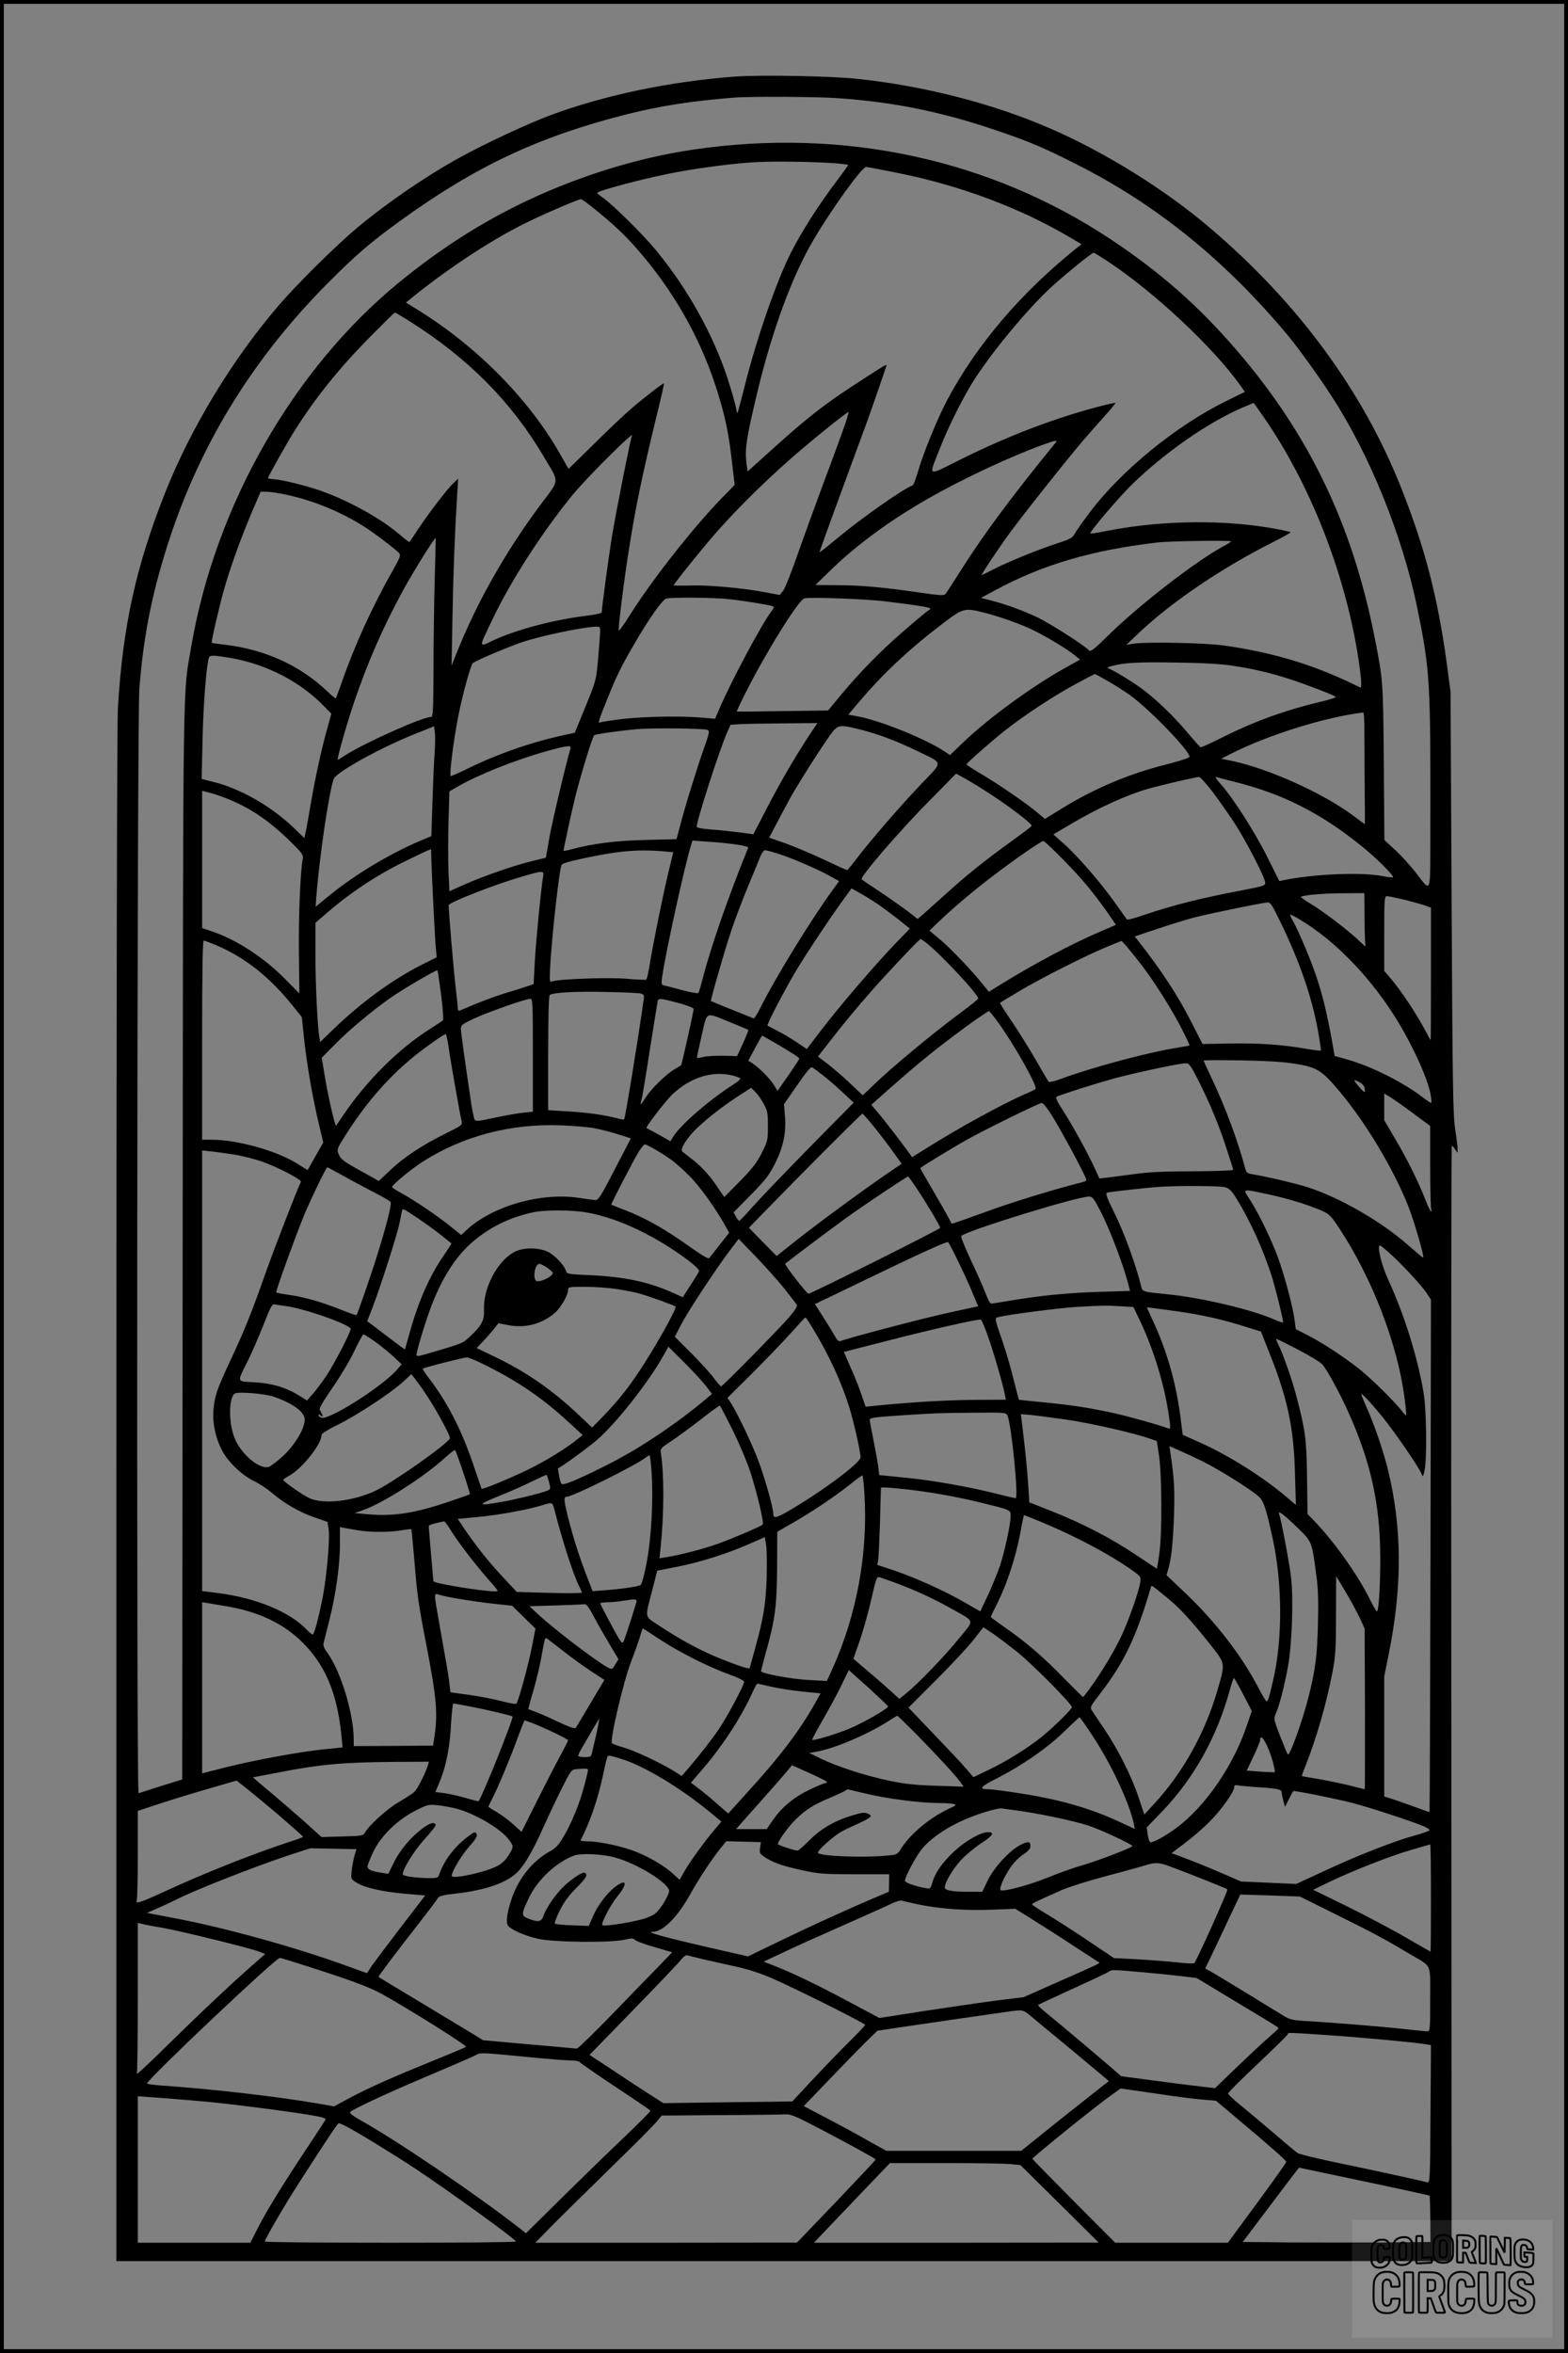 <?xml version="1.0" encoding="UTF-8"?>
<svg xmlns="http://www.w3.org/2000/svg" version="1.0" width="1024pt" height="1536pt" viewBox="0 0 1024 1536" preserveAspectRatio="xMidYMid meet">
  <rect x="0" y="0" width="1024" height="1536" fill="#808080" stroke="none"/>
  <g transform="translate(0.00 0.00) scale(1)">
    <g transform="translate(0,1536) scale(0.1,-0.1)" fill="#000000" stroke="none">
      <path d="M4800 14860 c-428 -32 -851 -121 -1205 -252 -139 -51 -433 -188 -590 -275 -221 -121 -479 -298 -675 -462 -136 -114 -391 -366 -511 -506 -305 -356 -574 -801 -742 -1225 -190 -481 -275 -868 -307 -1400 -6 -106 -10 -1945 -10 -5152 l0 -4988 4360 0 4360 0 -2 3640 c-2 2002 0 3640 3 3640 4 0 14 -10 22 -23 l16 -22 0 25 c0 14 -7 72 -16 130 -14 92 -17 276 -23 1480 l-7 1375 -26 194 c-59 427 -142 746 -294 1130 -251 637 -677 1216 -1253 1705 -296 252 -690 496 -1050 651 -375 162 -824 276 -1258 321 -177 18 -632 26 -792 14z m660 -140 c374 -25 693 -90 1055 -214 211 -72 304 -111 520 -221 519 -262 969 -627 1376 -1115 64 -77 197 -260 283 -393 247 -377 463 -908 561 -1382 84 -411 88 -478 86 -1449 -1 -443 9 -415 -96 -281 -35 45 -95 111 -134 147 l-70 64 -4 505 c-4 530 -5 539 -58 809 -146 744 -430 1335 -904 1885 -250 290 -497 507 -820 722 -790 524 -1744 730 -2724 587 -385 -56 -799 -188 -1165 -371 -264 -132 -509 -292 -757 -494 -690 -564 -1201 -1455 -1359 -2374 -57 -332 -54 -69 -57 -3890 l-3 -3511 -138 -43 c-75 -24 -141 -45 -147 -47 -15 -6 -10 7023 5 7211 28 357 87 647 205 1001 207 619 550 1169 1030 1650 179 180 276 263 464 399 496 360 912 555 1489 700 215 54 420 86 697 108 95 8 532 6 665 -3z m-2 -426 c45 -4 82 -9 82 -11 0 -1 -33 -47 -73 -101 -123 -162 -233 -336 -302 -472 -96 -190 -226 -566 -304 -879 -23 -91 -43 -166 -45 -168 -2 -2 -6 15 -10 37 -4 23 -29 111 -57 197 -94 283 -259 579 -463 827 -85 104 -280 296 -348 345 -21 14 -38 29 -38 32 0 12 270 85 462 124 159 33 396 65 548 75 127 9 398 5 548 -6z m410 -64 c407 -82 801 -230 1125 -423 l70 -41 -24 -19 c-370 -296 -658 -633 -853 -998 -64 -121 -155 -343 -191 -467 -14 -48 -29 -88 -34 -90 -57 -19 -331 -211 -486 -340 -66 -55 -121 -99 -123 -97 -1 1 61 175 139 386 77 211 157 427 176 479 36 100 123 352 123 358 0 6 -60 -32 -230 -143 -181 -118 -299 -211 -518 -409 l-160 -144 -6 45 c-13 99 -4 164 70 473 98 409 230 765 370 1000 125 210 314 470 340 470 8 0 104 -18 212 -40z m-1994 -227 c128 -103 203 -173 287 -269 231 -264 404 -565 509 -884 61 -186 86 -297 109 -495 l19 -160 -83 -85 c-194 -200 -461 -541 -604 -769 -39 -63 -71 -106 -71 -95 0 41 32 299 60 481 47 307 92 524 194 943 25 101 44 186 42 187 -4 5 -133 -95 -221 -171 -38 -33 -145 -134 -236 -224 l-166 -163 -53 93 c-205 363 -549 711 -944 953 l-65 40 58 47 c249 199 533 382 756 488 119 57 314 140 329 140 5 0 41 -26 80 -57z m3369 -355 c302 -201 679 -555 855 -801 l32 -45 -122 -60 c-323 -158 -684 -452 -889 -724 -49 -65 -95 -130 -103 -146 -11 -22 -31 -33 -103 -56 -130 -42 -326 -122 -420 -170 -46 -24 -83 -42 -83 -40 0 7 97 153 166 250 76 107 397 512 498 629 33 39 96 109 139 158 44 48 75 87 71 87 -27 0 -233 -56 -351 -96 -224 -74 -435 -162 -651 -269 -234 -117 -219 -123 -147 60 50 130 136 305 208 425 111 184 367 495 528 641 100 90 259 219 271 219 5 0 50 -28 101 -62z m-4568 -385 c382 -241 665 -526 875 -882 106 -180 109 -143 -24 -321 -226 -305 -409 -627 -543 -960 l-34 -85 6 315 c5 295 16 571 31 805 l6 100 -32 -30 c-39 -37 -159 -193 -230 -300 -29 -44 -54 -82 -56 -83 -1 -2 -31 20 -66 50 -124 106 -333 221 -518 286 -96 33 -246 70 -302 74 -21 1 -38 4 -38 7 0 9 133 246 178 316 138 216 285 399 486 603 88 89 162 162 165 162 3 0 46 -26 96 -57z m5580 -629 c296 -428 521 -994 610 -1535 25 -154 31 -234 18 -227 -285 143 -557 227 -888 274 -127 18 -510 25 -595 12 l-45 -8 80 76 c217 206 552 432 888 600 60 30 107 57 105 60 -3 2 -40 11 -82 19 -334 64 -749 61 -1108 -9 -65 -13 -118 -21 -118 -19 0 18 188 238 276 324 212 205 488 398 713 496 42 18 77 33 78 33 1 0 31 -43 68 -96z m-2741 -58 c-18 -51 -79 -219 -137 -372 -57 -154 -135 -368 -173 -477 -38 -108 -78 -210 -90 -224 l-22 -27 -91 17 c-143 28 -372 49 -492 45 -60 -2 -109 -1 -109 1 0 8 89 120 214 271 143 172 343 374 556 561 142 124 357 297 371 299 3 0 -9 -42 -27 -94z m-1388 -64 c-8 -14 -104 -497 -131 -663 -22 -138 -65 -457 -65 -485 0 -7 -39 -16 -97 -23 -219 -27 -460 -91 -611 -161 -99 -47 -99 -57 -2 145 123 254 314 550 511 794 97 121 434 455 395 393z m2766 -44 c-282 -345 -471 -600 -613 -825 -48 -76 -94 -146 -101 -156 -12 -17 -20 -17 -188 7 -226 33 -374 46 -535 46 l-130 1 110 107 c162 157 384 319 624 456 227 130 546 279 756 354 83 30 95 31 77 10z m-5015 -339 c171 -37 351 -111 500 -206 65 -40 212 -153 231 -175 10 -13 2 -33 -44 -114 -133 -234 -251 -493 -334 -734 -19 -52 -35 -97 -37 -99 -1 -2 -29 20 -60 50 -173 164 -401 268 -654 299 -51 6 -95 12 -96 14 -5 5 46 225 78 341 42 149 108 331 180 503 l61 142 39 0 c22 0 83 -9 136 -21z m962 -554 c-4 -148 -8 -411 -8 -582 -1 -275 -3 -313 -16 -313 -55 0 -426 -166 -553 -246 -29 -19 -54 -34 -56 -34 -8 0 56 226 101 360 92 274 194 506 329 753 62 114 204 341 209 335 1 -2 -2 -124 -6 -273z m5201 251 c0 -3 -24 -18 -54 -34 -175 -95 -534 -372 -732 -564 -115 -113 -133 -126 -144 -112 -25 29 -250 173 -333 213 -97 46 -202 84 -300 110 l-70 18 94 51 c311 167 627 260 1059 311 76 9 480 15 480 7z m-3290 -376 c95 -10 260 -36 292 -46 16 -5 16 -8 -6 -37 -64 -85 -263 -458 -339 -636 l-27 -63 -93 8 c-141 11 -368 7 -516 -10 -73 -9 -137 -19 -142 -22 -16 -10 -10 13 45 148 61 152 85 202 169 348 100 175 194 308 219 313 45 9 305 6 398 -3z m1025 -15 c140 -16 259 -33 289 -42 17 -5 16 -7 -7 -22 -13 -9 -86 -70 -162 -136 -150 -130 -282 -266 -407 -416 l-80 -97 -297 -4 c-163 -3 -297 -4 -299 -2 -2 1 24 56 57 121 130 260 347 608 384 617 41 9 391 -3 522 -19z m655 -75 c109 -28 242 -76 325 -117 93 -47 222 -125 264 -161 l34 -28 -104 -58 c-210 -118 -491 -322 -654 -478 l-91 -87 -30 20 c-119 82 -423 205 -570 232 l-64 12 72 85 c163 192 331 348 561 522 117 88 129 91 257 58z m-2511 -122 c0 -18 -6 -98 -13 -178 -13 -145 -14 -145 -83 -314 l-69 -169 -100 -22 c-202 -46 -418 -122 -603 -214 -57 -28 -106 -49 -108 -47 -9 9 19 235 48 381 28 145 82 342 97 356 15 15 213 99 313 134 121 42 389 99 487 104 30 1 32 -1 31 -31z m-2413 -173 c232 -40 454 -154 608 -313 l50 -51 -31 -113 c-36 -129 -73 -299 -103 -473 -11 -66 -25 -144 -31 -173 l-11 -53 -76 73 c-142 135 -338 247 -508 291 l-87 22 6 265 c5 224 25 481 42 528 6 16 33 15 141 -3z m6539 -50 c138 -21 244 -45 371 -86 107 -34 294 -106 307 -118 4 -4 -37 -17 -90 -30 -245 -58 -445 -131 -665 -242 -66 -33 -124 -59 -128 -57 -4 2 -43 46 -87 98 -85 101 -191 204 -285 276 -56 43 -183 122 -223 138 -18 8 -16 10 15 18 77 22 167 27 415 23 174 -2 297 -9 370 -20z m-813 -99 c42 -24 107 -65 145 -92 127 -90 401 -374 391 -405 -2 -7 -72 -29 -154 -50 -238 -59 -472 -158 -680 -287 l-110 -68 -45 38 c-63 55 -268 196 -377 259 -50 30 -91 56 -90 60 6 13 170 157 253 222 132 103 313 222 455 299 69 37 127 68 130 68 3 0 40 -20 82 -44z m1678 -303 c0 -54 1 -218 2 -366 2 -147 2 -267 1 -267 -1 0 -35 25 -75 55 -198 148 -558 310 -798 359 l-65 13 65 33 c242 123 618 240 863 269 4 1 7 -43 7 -96z m-3630 -60 c-98 -151 -178 -289 -271 -467 l-89 -172 -88 12 c-49 6 -132 15 -185 19 -65 5 -97 11 -97 19 0 41 151 509 200 618 l21 47 67 4 c37 2 164 4 283 5 l217 2 -58 -87z m-2442 -113 c-4 -52 -10 -195 -14 -317 l-7 -221 -66 -28 c-196 -81 -438 -226 -603 -362 l-87 -71 5 67 c21 267 85 698 114 768 18 45 309 205 535 295 l120 48 5 -42 c3 -23 2 -85 -2 -137z m2767 161 c120 -29 246 -76 380 -141 181 -88 178 -64 29 -220 -143 -151 -329 -366 -418 -483 -32 -42 -61 -77 -64 -77 -4 0 -72 31 -152 69 -80 38 -193 85 -251 106 l-106 37 69 131 c39 73 79 148 91 167 65 109 159 257 215 338 73 106 71 105 207 73z m-984 -6 c14 -5 12 -20 -23 -118 -44 -122 -125 -384 -158 -513 l-22 -82 -201 -5 c-198 -5 -343 -23 -484 -61 -29 -8 -53 -12 -53 -10 0 12 55 264 76 349 40 159 114 399 125 406 13 7 148 27 276 39 94 9 437 6 464 -5z m-896 -124 c-25 -79 -118 -472 -137 -578 l-23 -132 -90 -22 c-117 -28 -317 -98 -442 -153 l-98 -44 -6 130 c-3 72 -3 219 0 326 l6 196 50 29 c129 76 376 175 580 232 143 40 169 43 160 16z m2761 -307 c126 -83 256 -184 252 -195 -2 -4 -63 -51 -136 -103 -167 -120 -296 -224 -430 -346 -58 -52 -122 -109 -142 -127 l-37 -32 -59 46 c-33 25 -113 82 -179 126 -66 44 -124 83 -128 87 -14 12 247 316 437 507 l180 183 65 -36 c36 -20 116 -69 177 -110z m1436 23 c42 -56 106 -148 142 -203 73 -112 194 -346 198 -383 3 -23 -1 -24 -177 -58 -233 -44 -428 -93 -590 -148 -71 -25 -132 -42 -135 -37 -4 4 -38 52 -77 107 -93 131 -243 305 -333 385 l-71 63 108 64 c180 107 370 194 512 234 84 24 307 76 331 77 8 1 49 -45 92 -101z m146 68 c308 -77 557 -203 820 -415 96 -76 218 -198 209 -207 -3 -2 -34 1 -68 8 -132 27 -446 14 -644 -26 l-30 -7 -77 154 c-82 165 -226 390 -304 477 -32 36 -42 52 -29 48 11 -3 66 -18 123 -32z m-6569 -115 c140 -57 264 -142 395 -271 80 -78 88 -90 83 -116 -16 -79 -28 -386 -25 -618 l3 -260 -100 101 c-140 140 -319 255 -482 308 l-53 18 0 448 0 448 53 -14 c30 -7 86 -27 126 -44z m3304 -292 c53 -7 86 -16 83 -22 -128 -315 -247 -656 -296 -851 -13 -49 -26 -93 -29 -97 -4 -4 -47 3 -96 16 -50 14 -103 27 -119 31 -28 6 -28 7 -22 56 19 143 150 741 188 858 l10 34 97 -7 c53 -3 136 -11 184 -18z m2142 -101 c119 -121 199 -217 294 -353 l49 -71 -111 -48 c-180 -77 -428 -209 -641 -341 l-78 -48 -32 39 c-70 89 -211 238 -281 297 l-75 63 58 56 c102 97 231 206 351 297 141 108 320 232 335 232 6 0 64 -55 131 -123z m-4115 -292 c6 -121 13 -248 16 -282 l6 -62 -98 -49 c-189 -95 -393 -244 -571 -415 l-92 -89 -6 34 c-12 72 -25 343 -25 538 l0 206 58 50 c158 139 337 259 522 349 69 34 136 66 150 72 l25 10 2 -71 c1 -39 7 -170 13 -291z m1486 349 l81 -7 -34 -140 c-36 -151 -103 -483 -123 -610 -7 -43 -16 -80 -20 -82 -4 -2 -63 0 -131 6 -120 10 -444 -2 -486 -18 -14 -6 -15 5 -9 113 12 200 55 587 72 645 3 12 39 23 127 42 231 51 362 63 523 51z m760 -15 c88 -27 262 -102 341 -146 l63 -35 -41 -56 c-144 -198 -374 -572 -473 -770 -20 -40 -40 -72 -44 -70 -5 2 -68 27 -142 57 -74 30 -136 55 -137 56 -5 3 92 341 133 461 24 72 73 202 110 290 36 87 73 176 81 197 9 20 22 37 28 37 7 0 43 -9 81 -21z m-1529 -151 c-14 -77 -48 -434 -55 -563 l-7 -139 -35 -12 c-19 -7 -82 -27 -140 -44 -85 -26 -194 -67 -307 -117 -8 -3 -13 2 -13 13 0 11 -7 76 -15 146 -12 97 -45 491 -45 529 0 17 294 133 470 184 149 44 154 44 147 3z m2184 -179 c31 -21 91 -66 134 -99 l77 -62 -79 -81 c-156 -162 -386 -431 -521 -609 l-73 -96 -67 45 c-37 25 -94 59 -127 75 -33 17 -61 32 -63 33 -6 6 114 236 186 357 70 116 239 371 321 481 l42 58 57 -32 c31 -17 82 -49 113 -70z m3180 -56 c0 -71 2 -149 3 -175 l3 -47 -61 56 c-80 72 -226 182 -306 229 -34 21 -59 39 -54 41 39 12 142 21 267 22 l147 1 1 -127z m264 83 c55 -14 116 -31 135 -38 l35 -13 0 -433 c0 -237 -1 -432 -2 -432 -1 0 -20 35 -43 78 -52 97 -155 251 -214 320 l-46 54 0 244 c0 226 1 244 18 244 9 0 62 -11 117 -24z m-810 -151 c124 -257 200 -477 241 -697 13 -72 22 -133 20 -136 -3 -2 -46 3 -98 12 -153 27 -313 38 -499 34 l-176 -3 -66 130 c-94 186 -200 348 -359 550 l-18 22 153 51 c83 28 190 61 237 73 110 28 448 97 478 98 19 1 32 -19 87 -134z m129 19 c215 -129 434 -351 599 -605 119 -182 236 -436 251 -541 4 -27 5 -48 2 -48 -3 0 -28 17 -56 38 -130 99 -334 201 -489 245 l-85 24 -22 124 c-31 167 -60 285 -99 399 -37 110 -116 296 -151 358 -14 23 -21 42 -17 42 4 0 35 -16 67 -36z m-2442 -151 c102 -82 344 -342 336 -362 -2 -5 -50 -44 -108 -87 -190 -140 -464 -368 -585 -486 l-61 -58 -79 75 c-44 42 -110 99 -146 127 l-67 51 71 91 c94 122 185 231 286 346 113 127 304 329 313 330 3 0 21 -12 40 -27z m-4640 -13 c189 -81 348 -206 501 -397 l58 -72 14 -133 c17 -165 56 -393 96 -559 l30 -127 -51 -90 -51 -90 -78 48 c-137 82 -385 150 -548 150 l-63 0 0 650 c0 449 3 650 11 650 5 0 42 -14 81 -30z m6049 -137 c86 -114 201 -297 263 -422 26 -51 46 -94 44 -96 -2 -1 -37 -7 -78 -14 -190 -30 -554 -127 -765 -205 -38 -14 -73 -22 -77 -18 -3 4 -41 68 -83 142 -43 74 -114 188 -158 253 -44 64 -78 119 -76 121 2 2 58 36 124 75 132 80 451 241 585 295 l85 34 33 -36 c18 -21 64 -79 103 -129z m-4580 -188 c11 -87 16 -161 12 -165 -4 -4 -46 -32 -93 -62 -201 -129 -404 -331 -555 -553 -26 -38 -48 -71 -50 -73 -6 -7 -47 167 -70 299 l-24 144 87 88 c93 95 249 225 372 310 78 54 292 179 297 173 2 -2 12 -74 24 -161z m1306 9 c17 -5 21 -12 17 -37 -35 -250 -121 -778 -128 -784 -2 -3 -23 1 -46 7 -82 22 -197 38 -322 45 l-128 8 0 373 c0 238 4 375 10 379 26 16 155 24 355 20 121 -2 230 -7 242 -11z m-707 -403 l0 -368 -67 -7 c-38 -4 -121 -19 -186 -33 -96 -21 -120 -24 -127 -13 -4 7 -13 47 -20 89 -39 261 -70 480 -70 504 0 26 8 32 88 69 91 42 335 128 365 128 16 0 17 -24 17 -369z m968 337 c45 -13 82 -28 82 -35 0 -15 -78 -365 -82 -367 -2 -2 -21 -13 -43 -26 -57 -34 -149 -124 -186 -181 -17 -27 -33 -49 -34 -49 -2 0 0 15 5 33 5 17 30 167 55 332 26 165 49 306 51 314 5 16 27 13 152 -21z m2073 -126 c103 -141 258 -418 242 -431 -4 -4 -37 -20 -73 -35 -136 -59 -426 -217 -629 -345 l-105 -65 -20 29 c-55 76 -170 225 -206 266 l-40 47 117 104 c151 134 275 236 405 334 115 88 239 174 247 174 3 -1 31 -35 62 -78z m-1747 3 c60 -25 111 -46 113 -48 2 -2 -14 -42 -35 -88 l-38 -83 -90 2 c-49 1 -107 -2 -129 -7 -22 -6 -41 -8 -43 -7 -2 2 12 67 30 145 39 165 18 156 192 86z m-1844 -162 c14 -99 75 -445 85 -483 6 -24 -1 -28 -112 -83 -151 -75 -269 -154 -358 -239 l-71 -67 -110 61 c-124 69 -138 79 -154 118 -11 26 -7 35 41 111 126 201 269 370 432 506 72 61 214 162 228 163 3 0 12 -39 19 -87z m2132 29 c103 -60 158 -95 158 -103 0 -3 -32 -52 -71 -108 l-71 -102 -27 43 c-28 43 -94 109 -140 139 l-24 15 44 82 c24 45 45 82 46 82 1 0 39 -22 85 -48z m3403 -137 c135 -22 169 -43 286 -183 169 -202 346 -497 444 -741 40 -101 110 -341 99 -341 -3 0 -46 36 -97 81 -177 156 -443 309 -654 378 -82 26 -261 68 -365 86 -34 5 -39 10 -49 48 -45 170 -129 395 -215 576 -30 63 -54 116 -54 118 0 3 111 3 248 1 172 -3 280 -10 357 -23z m-637 -112 c74 -146 139 -303 186 -453 20 -63 38 -119 40 -125 2 -6 -88 -10 -258 -11 -188 0 -296 -5 -386 -18 -69 -9 -149 -19 -177 -23 l-53 -6 -30 65 c-43 96 -145 281 -207 377 -40 62 -51 86 -42 92 19 11 244 83 379 120 129 35 421 98 462 98 24 1 32 -10 86 -116z m-2458 41 c30 -23 89 -73 130 -112 l75 -70 -290 -294 c-159 -162 -326 -336 -370 -386 -44 -50 -83 -91 -87 -91 -4 -1 -14 12 -22 27 l-15 28 113 115 c96 97 119 128 158 205 54 108 74 203 64 312 l-6 74 86 124 c55 80 89 122 97 117 7 -3 37 -26 67 -49z m-584 -5 c24 -6 46 -15 49 -19 3 -4 -19 -23 -48 -41 -151 -96 -341 -260 -389 -337 l-20 -32 -56 32 c-50 28 -91 50 -100 54 -9 5 125 178 170 221 119 111 260 155 394 122z m4093 -44 c17 -8 31 -25 33 -40 7 -34 -1 -31 -41 16 -36 42 -35 47 8 24z m-3893 -138 c26 -47 29 -61 29 -148 0 -92 -2 -99 -40 -175 -31 -62 -61 -101 -142 -184 l-103 -104 -27 39 c-58 89 -105 143 -167 195 -37 29 -72 57 -79 62 -20 13 29 92 98 157 77 71 160 136 267 206 l83 54 26 -25 c15 -14 40 -49 55 -77z m4242 -64 l112 -83 0 -258 c0 -141 3 -268 6 -282 11 -43 -11 -9 -36 55 -45 116 -119 266 -194 393 l-76 129 0 87 0 88 38 -23 c20 -12 88 -60 150 -106z m-2352 -25 c51 -83 180 -320 211 -390 12 -27 11 -28 -30 -38 -188 -48 -458 -131 -631 -195 -115 -42 -209 -75 -211 -73 -1 2 -10 19 -20 38 -10 19 -55 99 -101 177 -46 79 -84 145 -84 147 0 6 221 140 315 192 135 74 460 233 477 234 11 0 38 -34 74 -92z m-1163 -70 c41 -51 97 -125 125 -164 l50 -71 -107 -73 c-167 -115 -463 -333 -592 -436 l-117 -93 -91 92 -90 92 87 90 c224 231 647 655 654 655 4 0 41 -42 81 -92z m-1831 -3 c40 -7 110 -25 156 -40 l82 -26 -105 -202 c-91 -176 -107 -202 -127 -201 -13 1 -59 7 -103 14 -251 39 -572 -53 -741 -212 l-32 -30 -78 63 c-89 70 -225 162 -314 211 -33 18 -60 36 -60 39 0 14 125 117 198 164 262 168 573 251 904 239 81 -3 180 -11 220 -19z m406 -144 c91 -54 125 -80 211 -164 67 -65 174 -214 240 -333 l23 -41 -62 -79 c-34 -44 -66 -83 -70 -88 -5 -4 -55 25 -112 66 -174 125 -304 199 -448 253 -41 16 -76 30 -78 31 -4 3 145 289 180 347 17 26 34 47 40 47 5 0 40 -18 76 -39z m-2758 -28 c52 -8 133 -29 180 -45 103 -36 262 -119 255 -133 -27 -55 -178 -446 -233 -602 -91 -258 -138 -374 -227 -563 -88 -188 -104 -234 -111 -325 -7 -87 14 -184 58 -267 39 -73 133 -162 210 -198 32 -15 82 -48 112 -74 82 -70 185 -129 280 -161 l85 -30 7 -45 c10 -63 -12 -312 -40 -455 -28 -138 -54 -235 -65 -235 -4 0 -20 14 -37 31 -110 117 -334 209 -582 240 l-102 13 0 1438 0 1438 58 -6 c31 -3 100 -13 152 -21z m689 -126 c42 -24 131 -72 198 -107 68 -34 127 -68 133 -75 11 -13 -28 -164 -98 -385 -43 -133 -118 -350 -124 -355 -2 -2 -53 16 -113 40 -121 48 -234 80 -339 94 -37 5 -70 12 -72 14 -6 5 128 373 181 502 46 110 145 315 153 315 3 0 39 -20 81 -43z m3758 -80 c65 -96 163 -260 163 -272 0 -9 -842 -430 -860 -430 -12 0 -159 190 -152 196 21 18 311 236 392 294 108 79 402 275 410 275 3 0 24 -29 47 -63z m2023 -7 c29 -8 43 -22 77 -77 88 -143 173 -331 228 -503 23 -73 75 -281 75 -302 0 -4 -26 4 -57 18 -144 64 -471 142 -688 164 -185 19 -173 15 -185 63 -33 133 -110 344 -169 462 -53 107 -63 136 -51 140 19 5 277 34 350 38 132 8 388 6 420 -3z m281 -46 c125 -26 264 -69 355 -109 45 -20 58 -34 107 -108 219 -331 385 -763 430 -1117 8 -58 12 -107 10 -109 -1 -2 -13 9 -25 25 -47 62 -207 219 -283 279 -103 81 -241 171 -337 220 l-76 39 -7 56 c-10 83 -69 305 -111 416 -43 118 -131 297 -184 377 -46 69 -50 68 121 31z m-1099 -101 c67 -127 161 -377 191 -504 l7 -26 -203 -6 c-210 -7 -381 -24 -578 -57 -64 -11 -121 -20 -127 -20 -6 0 -23 33 -38 73 -15 39 -58 137 -96 216 -37 80 -65 148 -60 153 34 34 748 255 833 257 22 1 31 -10 71 -86z m-4452 -56 c41 -28 107 -75 145 -105 39 -31 71 -57 73 -58 2 -1 -21 -38 -51 -81 -94 -135 -171 -313 -227 -523 -13 -47 -24 -86 -25 -88 -2 -2 -45 30 -97 70 -52 40 -107 82 -122 93 l-28 20 35 90 c56 147 164 485 177 555 7 36 14 71 16 78 4 15 3 16 104 -51z m1102 38 c204 -35 454 -154 671 -319 38 -29 65 -56 62 -64 -2 -7 -27 -48 -55 -91 l-51 -79 -62 28 c-160 72 -314 105 -544 116 -144 6 -152 8 -157 28 -9 35 -73 103 -119 125 -59 28 -155 29 -213 1 -112 -55 -209 -235 -203 -379 3 -69 -15 -104 -90 -174 -50 -47 -47 -46 -288 -116 -46 -14 -63 -15 -63 -7 0 27 61 228 99 326 77 198 170 337 290 432 108 86 226 142 371 174 78 17 252 17 352 -1z m1289 -495 c41 -52 79 -101 83 -108 5 -8 -13 -37 -50 -80 -70 -81 -435 -452 -445 -452 -4 0 -26 26 -50 58 -23 31 -90 104 -147 161 l-105 105 39 75 c42 84 225 361 318 485 l60 79 110 -114 c61 -63 145 -157 187 -209z m1134 181 c31 -62 73 -154 94 -205 l39 -93 -197 -43 c-169 -37 -656 -165 -701 -184 -12 -5 -23 5 -40 36 -13 24 -47 79 -76 124 l-52 81 272 131 c399 193 590 281 598 273 5 -4 33 -58 63 -120z m2838 32 c88 -83 191 -195 226 -247 l26 -40 -3 -1670 c-2 -919 -5 -1672 -6 -1674 -2 -1 -34 9 -72 24 -38 14 -104 37 -146 52 l-78 25 0 392 0 392 29 144 c91 451 88 834 -9 1222 -31 121 -89 289 -141 403 -16 36 -29 69 -29 72 0 13 66 -58 143 -153 81 -101 231 -319 250 -365 10 -24 10 -23 20 20 17 78 13 403 -7 514 -39 229 -126 507 -230 732 -44 96 -75 224 -54 224 5 0 41 -30 81 -67z m-5520 -78 c20 -14 37 -29 37 -34 0 -27 -98 -70 -112 -49 -19 31 -2 108 25 108 7 0 29 -11 50 -25z m457 -140 c52 -8 120 -21 150 -30 74 -22 223 -76 232 -84 9 -8 -97 -202 -200 -365 -89 -141 -168 -243 -270 -348 l-75 -77 -91 86 c-172 162 -340 278 -548 378 l-115 55 36 38 c20 20 52 57 71 80 l35 44 63 -12 c111 -22 222 7 306 80 40 35 86 116 86 150 0 19 6 20 113 20 61 0 155 -7 207 -15z m-2167 -110 c125 -16 427 -123 427 -150 0 -22 -105 -225 -158 -305 -28 -41 -67 -95 -88 -118 l-39 -44 -60 37 c-85 51 -173 76 -288 82 -114 7 -111 -6 -37 143 26 52 71 157 101 232 47 121 56 137 74 133 11 -2 42 -7 68 -10z m5456 -2 l83 -5 46 -96 c89 -190 157 -415 185 -610 13 -84 12 -92 -2 -87 -53 21 -253 77 -351 99 -159 35 -278 54 -465 72 -87 8 -160 16 -161 17 -1 1 -16 60 -34 130 -17 71 -49 181 -71 245 -56 161 -55 158 -27 165 68 17 400 59 513 66 168 9 184 10 284 4z m376 -34 c155 -22 288 -52 440 -100 l100 -31 63 -160 c111 -280 152 -475 159 -768 l6 -204 -59 50 c-153 131 -377 272 -564 356 l-116 52 -17 131 c-29 216 -88 420 -178 614 -21 46 -39 85 -39 86 0 2 47 -4 205 -26z m-2389 -107 c103 -168 186 -346 239 -514 29 -91 75 -294 75 -331 0 -36 -253 -224 -468 -349 -85 -49 -102 -52 -102 -18 0 41 -62 256 -106 367 -46 117 -135 300 -173 358 l-20 30 167 166 c92 92 205 210 252 263 47 52 87 96 90 96 3 0 24 -31 46 -68z m1147 -58 c37 -105 98 -315 110 -380 l6 -31 -212 -1 c-184 -2 -392 -14 -638 -38 l-66 -7 -32 93 c-17 50 -50 130 -72 177 -21 48 -38 87 -37 88 2 1 131 34 288 74 287 74 586 141 605 137 6 -1 27 -52 48 -112z m-4005 -31 c36 -26 91 -70 121 -98 l54 -51 -31 -36 c-97 -110 -442 -329 -493 -313 -10 4 -19 11 -19 17 0 6 6 6 15 -2 13 -11 14 -10 9 6 -4 10 -11 24 -16 31 -6 7 22 56 84 145 51 74 116 182 143 241 28 58 54 106 58 107 5 0 38 -21 75 -47z m6031 -54 c75 -39 146 -82 158 -97 33 -39 116 -192 172 -318 143 -319 204 -596 205 -934 1 -185 -10 -361 -22 -359 -4 0 -25 37 -47 81 -76 154 -226 366 -352 499 l-54 56 -3 234 c-3 250 -11 311 -67 525 -29 114 -91 290 -123 352 -9 18 -13 32 -10 32 4 0 68 -32 143 -71z m-3873 -231 l44 -57 -62 -52 c-164 -136 -379 -282 -553 -375 -138 -74 -308 -153 -345 -160 -26 -6 -27 -4 -38 48 -5 29 -9 53 -9 53 13 1 195 133 254 184 127 109 344 385 439 558 l29 52 98 -97 c54 -53 118 -123 143 -154z m-1397 111 c210 -110 349 -208 526 -372 l70 -65 -29 -23 c-77 -63 -213 -147 -331 -204 -123 -59 -294 -130 -300 -123 -1 2 -25 72 -54 157 -76 226 -170 409 -293 569 -23 29 -39 55 -36 58 8 7 260 72 287 73 13 1 85 -31 160 -70z m-450 -136 c71 -100 185 -306 179 -322 -12 -35 -368 -286 -483 -341 -147 -70 -340 -92 -434 -50 -44 20 -171 109 -171 120 0 3 16 14 36 25 85 46 214 207 214 268 0 9 43 36 103 65 123 60 350 209 427 280 30 28 56 51 57 52 1 0 33 -44 72 -97z m-969 -51 c127 -45 200 -99 200 -150 0 -57 -65 -166 -142 -237 -39 -36 -82 -68 -95 -71 -63 -16 -184 89 -223 194 -38 98 -36 258 3 285 21 14 198 0 257 -21z m2993 -214 c42 -84 94 -207 116 -273 44 -136 92 -336 82 -347 -10 -11 -184 -86 -291 -125 -92 -33 -249 -74 -339 -88 l-44 -7 7 68 c23 218 24 480 2 617 -5 30 -2 34 67 79 39 26 126 90 192 141 66 52 123 93 126 91 4 -2 40 -72 82 -156z m1797 90 c26 -61 73 -538 53 -538 -5 0 -71 15 -145 34 -156 39 -386 80 -538 96 -58 6 -128 13 -156 16 l-52 5 -6 52 c-4 29 -18 107 -31 174 -14 67 -25 129 -25 136 0 11 39 17 178 26 260 17 259 17 495 19 217 2 217 2 227 -20z m378 -24 c155 -22 452 -89 557 -127 l40 -14 14 -94 c19 -126 21 -512 2 -641 -7 -54 -15 -98 -16 -98 -1 0 -65 42 -141 93 -163 109 -342 201 -545 282 l-147 58 -7 111 c-6 98 -18 216 -41 408 l-7 57 59 -5 c33 -3 137 -17 232 -30z m897 -274 c97 -48 282 -162 356 -221 40 -31 55 -74 100 -280 64 -294 66 -658 4 -924 -27 -120 -36 -146 -45 -140 -5 3 -29 43 -52 88 -108 207 -277 427 -470 611 l-130 124 10 34 c21 67 33 177 39 358 5 169 2 231 -23 403 l-7 47 59 -26 c33 -14 104 -47 159 -74z m-4830 -71 c26 -77 45 -142 44 -143 -2 -2 -58 -22 -124 -44 -230 -79 -371 -102 -541 -87 l-89 8 53 18 c129 44 400 217 539 344 32 29 61 51 65 49 3 -2 27 -67 53 -145z m1230 4 c12 -176 0 -419 -30 -583 -16 -87 -33 -150 -41 -156 -14 -11 -133 -28 -261 -37 l-53 -4 -39 101 c-52 136 -84 237 -121 380 -29 117 -30 136 -7 136 39 1 444 202 512 254 11 8 23 16 27 16 3 0 9 -48 13 -107z m-669 -69 c11 -44 11 -46 -15 -56 -43 -17 -211 -58 -300 -73 -153 -27 -157 -19 -18 37 71 28 170 72 220 97 51 25 94 45 97 43 2 -2 9 -23 16 -48z m2059 -71 c25 -391 -50 -797 -211 -1152 l-34 -74 -113 6 c-114 5 -317 43 -317 58 0 5 14 57 30 116 62 219 73 306 75 561 l1 233 105 60 c129 75 271 170 369 248 41 33 78 60 82 60 3 1 9 -52 13 -116z m263 26 c153 -16 333 -48 486 -85 212 -52 206 -49 206 -91 0 -53 -38 -227 -70 -326 -17 -48 -52 -134 -79 -192 l-49 -104 -103 59 c-129 75 -316 159 -459 208 l-111 37 6 30 c3 17 8 130 12 253 l6 222 29 0 c16 0 72 -5 126 -11z m-2288 -131 c54 -211 125 -429 161 -500 10 -20 19 -40 19 -44 0 -4 -96 -5 -212 -2 l-213 6 -72 77 c-97 102 -182 207 -255 313 l-59 87 128 12 c127 11 337 49 423 77 66 21 68 20 80 -26z m4853 -120 c96 -94 94 -88 123 -308 12 -85 15 -168 11 -320 -5 -211 -17 -300 -62 -480 -40 -156 -123 -387 -135 -373 -3 4 -26 59 -50 120 -43 112 -43 113 -27 150 23 53 53 168 78 303 27 146 37 445 20 587 -12 98 -64 374 -77 407 -12 32 27 3 119 -86z m-1659 31 c220 -92 434 -207 575 -306 63 -45 63 -46 57 -85 -10 -61 -74 -243 -120 -342 -58 -125 -169 -303 -252 -404 -1 -2 -55 51 -121 118 -135 140 -249 238 -387 334 -53 37 -96 69 -96 71 0 2 21 45 46 95 62 125 118 299 146 447 12 68 24 123 26 123 2 0 59 -23 126 -51z m-3869 -50 c43 -71 162 -226 246 -321 33 -36 59 -69 59 -73 0 -18 -420 46 -420 64 0 3 -7 83 -15 176 -8 94 -15 175 -15 181 0 10 27 18 101 33 3 0 23 -26 44 -60z m-605 1 c83 -13 198 -13 279 0 35 6 65 9 67 8 2 -2 10 -89 19 -193 20 -243 27 -293 80 -566 68 -354 76 -449 49 -617 l-6 -37 -259 -2 -259 -1 0 43 c0 172 -88 456 -177 573 -16 21 -23 41 -20 55 3 12 19 77 36 144 43 165 71 364 71 501 l0 114 28 -6 c15 -3 56 -10 92 -16z m2667 -305 c-6 -179 -21 -268 -75 -463 l-37 -134 -28 6 c-16 3 -86 28 -155 56 -129 50 -274 129 -415 223 -89 60 -86 39 -37 228 l32 126 132 26 c148 29 328 86 473 150 l98 43 8 -51 c5 -27 6 -122 4 -210z m853 -42 c125 -47 236 -98 357 -166 154 -87 149 -66 44 -195 -95 -116 -262 -290 -342 -355 l-46 -37 -49 45 c-27 25 -94 84 -150 131 l-101 86 43 122 c23 68 57 189 75 270 31 136 35 146 54 140 11 -3 63 -22 115 -41z m2928 -55 c34 -57 75 -134 93 -171 l31 -68 2 -524 c0 -289 0 -525 -1 -525 -1 0 -46 11 -100 25 -54 13 -145 32 -203 42 -58 9 -106 18 -108 19 -1 1 7 26 19 55 75 187 141 416 181 624 20 105 23 151 23 373 0 138 1 252 1 252 1 0 29 -46 62 -102z m-1168 -36 c85 -69 155 -145 283 -306 102 -129 100 -119 47 -302 -80 -275 -223 -532 -408 -734 l-69 -75 -37 111 c-45 137 -136 317 -224 447 -37 54 -73 109 -81 121 -14 22 -10 28 51 107 159 206 238 370 334 698 5 15 0 18 104 -67z m-4610 -11 c63 -11 165 -25 225 -31 l110 -12 76 -75 76 -74 -23 -118 c-22 -116 -89 -359 -102 -373 -4 -3 -47 4 -95 17 -48 13 -143 31 -211 41 l-124 17 -7 56 c-3 31 -15 108 -27 171 -11 63 -31 176 -44 250 -31 175 -31 171 4 160 15 -6 79 -19 142 -29z m1145 -23 c-25 -86 -77 -245 -84 -256 -6 -10 -13 -5 -28 20 -32 53 -123 225 -123 232 0 3 21 6 48 7 26 0 70 4 97 9 91 14 97 13 90 -12z m-2678 -23 c228 -38 398 -124 528 -267 135 -149 204 -333 228 -609 l4 -46 -121 -12 c-158 -16 -451 -70 -643 -118 l-153 -39 0 559 0 558 33 -5 c17 -3 74 -13 124 -21z m2398 -62 c22 -42 68 -123 102 -180 l62 -104 -21 -34 c-19 -33 -21 -34 -47 -21 -74 39 -355 253 -460 351 l-53 50 173 5 c96 3 181 7 189 8 9 1 30 -26 55 -75z m2772 -240 c98 -79 353 -336 353 -357 0 -13 -108 -120 -190 -188 -87 -72 -235 -165 -349 -219 l-104 -50 -41 48 c-36 43 -117 128 -317 337 l-66 69 181 181 c100 100 210 218 245 263 l63 81 67 -45 c36 -25 107 -79 158 -120z m-2339 86 c126 -83 317 -180 454 -229 54 -19 98 -41 98 -48 0 -22 -115 -237 -168 -313 -52 -76 -125 -168 -198 -254 l-42 -48 -58 36 c-93 56 -243 126 -319 149 -38 11 -74 24 -78 28 -17 15 73 398 124 532 27 70 54 147 61 172 7 25 14 46 16 46 2 0 51 -32 110 -71z m-628 -78 c52 -41 134 -100 181 -131 l86 -56 -89 -150 c-49 -82 -92 -155 -97 -162 -5 -9 -36 1 -122 41 -62 30 -131 60 -151 66 -21 7 -38 14 -38 16 0 2 15 57 34 122 19 65 41 159 50 208 24 133 25 137 38 129 7 -5 55 -41 108 -83z m2120 -360 c0 -14 -154 -103 -250 -144 -85 -36 -238 -82 -246 -74 -2 2 29 60 68 128 40 69 95 170 122 226 l49 101 129 -115 c70 -64 128 -119 128 -122z m2320 76 l55 -106 -30 -88 c-89 -268 -273 -536 -466 -678 -73 -54 -156 -98 -168 -90 -5 2 -12 25 -16 50 l-6 46 104 108 c205 215 355 484 438 788 12 45 25 81 28 79 3 -2 31 -51 61 -109z m-3085 53 c48 -11 140 -26 205 -32 l119 -12 -31 -55 c-104 -187 -232 -356 -458 -603 l-114 -126 -74 64 c-40 36 -95 81 -122 101 l-48 36 70 81 c130 150 252 335 325 493 18 40 36 73 38 73 2 0 43 -9 90 -20z m-1958 -131 c91 -17 262 -57 270 -64 10 -7 -199 -528 -222 -553 -1 -1 -40 8 -86 22 -46 13 -109 27 -140 31 l-56 7 30 71 c40 96 66 227 73 380 4 70 11 127 15 127 4 0 57 -9 116 -21z m2904 -176 c143 -146 261 -274 290 -315 l22 -31 -179 6 c-137 4 -208 12 -303 32 -154 32 -340 92 -446 143 l-80 39 45 8 c115 19 331 111 462 194 35 22 65 41 68 41 3 0 57 -53 121 -117z m1149 -6 c124 -186 245 -443 275 -584 l6 -32 -93 43 c-193 91 -398 150 -660 190 -90 14 -180 26 -199 26 -71 0 -60 15 49 70 166 85 332 199 441 306 53 51 98 94 101 94 3 0 39 -51 80 -113z m-3236 1 c-13 -57 -26 -113 -29 -125 -4 -19 -12 -23 -44 -23 -21 0 -40 3 -44 6 -3 3 7 27 22 52 16 26 47 80 70 120 23 39 43 72 45 72 1 0 -8 -46 -20 -102z m-412 72 c82 -32 228 -103 228 -110 0 -4 -24 -52 -54 -106 -29 -54 -98 -188 -152 -296 l-98 -196 -55 50 c-30 27 -79 63 -108 80 -29 16 -53 32 -53 34 0 3 13 30 29 62 38 74 119 269 166 400 21 56 39 102 41 102 2 0 27 -9 56 -20z m4832 -257 c8 -31 14 -59 11 -61 -2 -2 -44 0 -93 3 l-90 7 44 93 c24 51 44 99 44 107 0 58 56 -41 84 -149z m-4258 26 c149 -46 384 -187 579 -347 l76 -63 -44 -52 c-66 -78 -161 -209 -197 -272 l-32 -56 -41 38 c-55 50 -147 106 -238 143 -84 35 -244 70 -319 70 -28 0 -50 3 -48 8 63 122 113 268 149 437 11 55 23 103 26 108 6 10 14 9 89 -14z m-1261 -41 c-16 -52 -69 -158 -89 -175 -11 -11 -58 -41 -104 -68 -78 -46 -193 -151 -220 -200 -10 -18 -23 -20 -146 -23 l-136 -4 -121 109 c-67 59 -154 134 -193 167 -39 32 -85 71 -102 86 l-32 28 157 30 c282 55 425 68 769 71 l223 1 -6 -22z m2605 -110 c0 -5 -5 -8 -11 -8 -7 0 -53 -19 -103 -43 -102 -49 -182 -115 -241 -202 l-38 -55 -100 0 -100 0 20 23 c187 210 275 310 307 348 l38 46 114 -51 c63 -28 114 -54 114 -58z m-1560 77 c0 -5 -11 -53 -25 -105 -32 -119 -83 -243 -135 -330 -33 -56 -50 -74 -97 -100 -86 -49 -162 -132 -211 -231 -46 -93 -74 -217 -56 -247 16 -26 109 -68 198 -88 100 -23 476 -27 565 -6 47 11 57 10 69 -2 8 -8 66 -29 129 -47 l113 -33 -68 -71 c-38 -38 -176 -180 -306 -315 -131 -135 -243 -244 -249 -243 -7 1 -147 14 -312 28 l-300 27 -75 46 c-41 25 -194 117 -340 205 -146 88 -266 160 -268 162 -3 3 117 163 266 353 61 78 116 151 121 161 8 14 32 21 116 30 195 22 334 70 404 140 48 48 107 150 169 292 29 64 81 175 117 247 65 130 66 131 103 134 62 5 72 4 72 -7z m-2003 -308 c78 -67 142 -124 142 -127 0 -3 -37 -17 -82 -31 -233 -76 -560 -205 -819 -325 -161 -74 -194 -85 -185 -60 4 10 7 145 7 301 l0 284 158 52 c86 28 231 72 322 98 l165 48 75 -59 c41 -33 139 -114 217 -181z m6358 198 c144 -9 175 -15 175 -34 0 -9 5 -34 11 -56 l11 -40 25 50 c14 28 26 51 28 53 5 6 287 -51 390 -78 119 -31 391 -121 464 -152 26 -11 40 -22 35 -27 -5 -5 -45 -19 -89 -31 -128 -34 -375 -130 -585 -228 l-195 -90 -180 8 -180 8 -125 54 c-69 30 -171 72 -227 93 l-102 38 86 65 c48 36 119 97 158 136 76 75 165 199 165 229 0 13 6 16 23 13 12 -3 63 -7 112 -11z m-2559 -39 c156 -38 370 -66 508 -66 33 0 71 -3 84 -6 20 -6 17 -9 -27 -29 -125 -58 -251 -162 -312 -256 -29 -46 -30 -46 -97 -52 -153 -15 -428 -4 -450 17 -10 11 96 107 149 137 24 14 73 37 109 53 36 16 71 34 79 42 12 11 10 15 -12 25 -21 9 -38 8 -99 -11 -117 -35 -205 -86 -281 -162 -37 -37 -72 -68 -77 -68 -23 0 -130 35 -130 43 0 19 71 116 116 160 68 65 113 94 214 137 47 20 95 42 105 48 11 6 20 12 21 12 1 0 46 -11 100 -24z m-2660 -101 c126 -33 295 -132 349 -206 31 -42 31 -45 -5 -102 -20 -31 -44 -54 -77 -70 -81 -41 -293 -86 -293 -62 0 28 64 135 115 192 36 40 53 67 49 77 -9 23 -17 20 -71 -23 -83 -65 -147 -154 -177 -243 -4 -14 -16 -18 -53 -18 -93 0 -183 13 -183 25 0 35 77 158 145 232 42 46 74 87 70 93 -11 18 -36 11 -85 -25 -76 -56 -146 -139 -187 -221 l-37 -76 -45 7 c-62 9 -91 22 -91 40 0 9 16 50 36 93 50 106 156 210 274 271 81 41 88 43 146 37 33 -3 87 -13 120 -21z m3639 -10 c147 -18 383 -67 490 -101 75 -24 281 -119 290 -134 5 -9 -236 -101 -339 -130 -44 -12 -138 -46 -210 -75 -125 -51 -298 -97 -312 -83 -10 11 24 88 65 148 20 30 58 68 84 85 31 20 46 37 46 52 1 35 -15 36 -70 7 -72 -40 -170 -148 -210 -232 l-34 -71 -76 0 c-113 -1 -169 8 -169 28 0 32 51 118 104 177 29 32 88 81 130 109 80 52 95 75 48 75 -47 0 -146 -56 -220 -125 -77 -72 -124 -138 -143 -203 -12 -42 -14 -43 -45 -37 -68 12 -134 36 -134 48 0 25 68 153 108 204 51 64 142 130 253 182 93 45 243 91 274 86 11 -2 43 -7 70 -10z m-1651 -246 c-5 -32 -3 -39 25 -58 52 -37 115 -60 243 -88 113 -25 141 -27 349 -28 l226 0 -1 -57 -1 -57 -74 -31 c-182 -77 -433 -191 -631 -287 l-215 -104 -180 41 c-348 79 -500 120 -441 120 65 0 159 94 241 240 60 108 142 232 203 308 l35 43 113 -3 113 -3 -5 -36z m4381 -329 c0 -192 -1 -350 -3 -350 -1 0 -72 41 -157 90 -85 50 -257 141 -382 203 l-227 111 110 53 c154 74 397 169 533 208 64 19 118 34 121 35 3 0 5 -157 5 -350z m-7030 277 c-6 -23 -15 -67 -18 -97 -6 -55 -6 -55 29 -78 52 -34 170 -61 320 -74 l131 -11 -162 -211 c-89 -116 -174 -230 -190 -253 -15 -24 -28 -43 -29 -43 -1 0 -71 25 -156 56 -336 120 -778 242 -1107 304 l-173 33 73 32 c39 17 91 41 114 53 120 62 515 217 738 291 l141 46 151 -3 151 -3 -13 -42z m1700 -12 c144 -38 355 -169 355 -219 0 -13 -19 -53 -42 -88 -38 -55 -50 -66 -102 -86 -59 -24 -281 -61 -292 -49 -11 11 52 131 99 189 67 83 60 117 -13 63 -53 -39 -117 -123 -147 -193 l-28 -64 -107 4 c-59 2 -110 7 -114 11 -4 4 10 42 31 84 27 55 58 98 107 147 67 67 79 88 57 101 -12 8 -73 -31 -130 -82 -52 -47 -123 -147 -138 -195 -14 -44 -35 -48 -101 -22 -48 19 -47 29 7 141 56 115 177 227 291 270 46 17 183 11 267 -12z m3627 -59 c147 -55 369 -144 374 -149 6 -6 -200 -464 -216 -481 -5 -5 -53 -3 -111 4 -57 6 -173 15 -259 20 l-155 8 -170 114 c-93 63 -214 140 -267 172 -54 32 -98 61 -98 65 0 6 38 24 191 92 48 21 181 63 295 93 115 30 229 62 254 70 64 20 91 19 162 -8z m1095 -319 c240 -119 301 -152 483 -260 133 -79 120 -49 120 -289 0 -198 -1 -208 -19 -208 -11 0 -79 7 -153 15 -155 17 -452 41 -621 51 -109 6 -122 9 -170 39 -29 17 -133 81 -232 142 -99 60 -201 122 -227 137 l-47 26 54 113 c29 61 80 170 114 241 l61 129 195 -6 194 -7 248 -123z m-2743 72 c145 -30 316 -42 483 -35 l153 6 105 -65 c58 -36 182 -115 276 -177 l171 -111 -27 -15 c-15 -7 -127 -58 -249 -111 l-221 -98 -170 -21 c-93 -12 -305 -43 -471 -68 l-301 -47 -199 106 c-213 114 -364 186 -483 233 l-74 29 124 58 c68 33 246 113 394 178 149 66 293 130 320 144 28 13 57 21 65 18 8 -3 55 -13 104 -24z m-4929 -154 c109 -19 580 -134 634 -157 l33 -13 -68 -60 c-147 -128 -338 -308 -553 -519 -123 -122 -221 -213 -217 -203 3 10 6 236 6 502 l0 483 33 -8 c17 -5 77 -16 132 -25z m3525 -204 c47 -11 141 -32 210 -47 81 -17 165 -45 240 -77 148 -64 610 -295 610 -305 0 -4 -45 -52 -101 -107 -56 -55 -163 -166 -238 -246 l-137 -147 -421 -5 -421 -6 -98 63 c-55 35 -163 106 -241 158 l-143 94 286 294 c157 161 297 308 311 327 16 20 32 32 42 29 9 -2 54 -14 101 -25z m-2473 -82 c213 -70 301 -104 378 -146 172 -95 556 -336 548 -344 -4 -4 -93 -42 -198 -84 -280 -114 -427 -179 -552 -245 l-112 -60 -113 20 c-271 46 -681 93 -1010 116 -54 4 -98 10 -98 13 0 26 839 819 867 820 7 1 137 -40 290 -90z m5353 -4 c91 -8 206 -20 255 -26 l90 -11 220 -133 c302 -181 314 -189 314 -195 0 -3 -30 -31 -67 -63 -37 -32 -130 -119 -207 -193 l-140 -135 -95 11 c-53 6 -191 23 -307 39 l-211 28 -54 47 c-53 47 -364 309 -448 377 -25 21 -43 39 -40 42 3 2 106 50 230 107 124 56 229 106 235 111 12 12 32 11 225 -6z m-741 -283 c25 -21 151 -126 280 -232 l233 -195 -33 -25 c-18 -14 -147 -116 -287 -227 l-253 -203 -441 0 -440 0 -122 68 c-66 38 -188 104 -269 146 l-148 78 150 156 c82 86 190 197 240 247 l91 89 147 22 c148 22 581 85 703 102 100 14 99 14 149 -26z m1944 -127 c208 -14 568 -47 642 -60 l30 -5 -3 -451 c-2 -421 -4 -450 -20 -445 -35 10 -384 86 -602 131 -124 26 -234 53 -245 60 -11 7 -76 61 -145 121 -69 59 -167 141 -217 182 -51 41 -93 80 -93 86 0 7 88 94 195 195 107 101 195 187 195 192 0 12 -6 12 263 -6z m-5203 -145 c113 -11 228 -20 257 -20 28 0 55 -5 59 -11 4 -6 109 -79 233 -161 124 -82 227 -152 229 -156 1 -4 -71 -77 -160 -162 -90 -85 -273 -263 -408 -396 l-245 -242 -45 35 c-283 221 -808 577 -1043 707 -40 22 -65 42 -61 48 11 17 250 128 530 246 144 61 274 117 290 126 33 19 34 18 364 -14z m4388 -276 l83 -7 132 -111 c231 -194 327 -279 327 -288 0 -8 -126 -183 -357 -495 l-24 -33 -368 0 -368 0 -269 270 c-148 149 -270 274 -272 278 -2 8 426 353 523 421 l54 38 228 -33 c125 -19 265 -37 311 -40z m-6503 -14 c157 -15 465 -54 638 -81 100 -16 137 -25 133 -34 -2 -7 -51 -82 -107 -166 -155 -232 -272 -420 -331 -535 l-53 -104 -367 0 -368 0 0 478 0 478 168 -12 c92 -7 221 -18 287 -24z m4018 -186 c171 -90 332 -178 346 -190 2 -2 -113 -124 -255 -273 l-259 -270 -854 -1 -855 0 100 102 c54 55 226 225 382 377 155 151 296 292 312 313 l31 38 382 3 c210 1 401 3 425 5 38 2 69 -12 245 -104z m-3111 25 c67 -34 304 -179 448 -274 225 -149 658 -462 659 -477 1 -5 -368 -8 -819 -8 -451 0 -820 3 -820 8 0 16 127 234 222 382 203 315 253 390 261 390 4 0 26 -9 49 -21z m4339 -246 l63 -6 256 -253 255 -253 -930 -1 -929 0 45 48 c25 26 136 143 248 260 l203 212 363 0 c199 0 391 -3 426 -7z m2144 -78 c357 -75 588 -125 591 -128 2 -1 4 -70 5 -152 l1 -150 -306 -3 c-168 -1 -444 -1 -613 0 l-307 3 183 243 c100 133 183 242 185 242 1 0 118 -25 261 -55z"></path>
    </g>
  </g>
  <rect x="0.0" y="0.0" width="1024.0" height="1536.0" fill="none" stroke="black" stroke-width="5"></rect>
  <g transform="translate(882.93 1449.20) scale(0.128)" opacity="1.0">
    <rect x="0" y="0" width="1024.0" height="600.0" fill="white" fill-opacity="0.1"></rect>
    <g transform="translate(0,650) scale(0.1,-0.1)" stroke="none">
      <path fill="none" stroke="#000000" stroke-width="100" d="M4491 5720 c-164 -43 -269 -147 -319 -315 -19 -65 -29 -577 -13 -693 25 -190 116 -310 276 -367 63 -23 284 -32 370 -16 122 22 249 110 294 205 51 104 56 150 56 496 0 341 -4 385 -48 478 -46 100 -156 184 -282 217 -83 21 -241 19 -334 -5z m270 -273 c19 -12 43 -40 54 -62 18 -37 20 -64 23 -320 5 -339 -1 -384 -56 -436 -87 -82 -235 -56 -289 51 -22 43 -23 53 -23 335 0 314 7 370 52 412 34 32 66 42 139 42 53 1 73 -4 100 -22z"></path>
      <path fill="none" stroke="#000000" stroke-width="100" d="M5367 5723 c-4 -3 -7 -311 -7 -683 0 -618 1 -679 17 -691 12 -10 51 -14 152 -14 l136 0 3 248 2 248 67 -3 67 -3 34 -85 c18 -47 58 -152 89 -235 30 -82 63 -158 73 -168 14 -15 40 -19 165 -24 l148 -6 -5 34 c-4 19 -49 143 -102 276 -53 133 -96 246 -96 251 0 6 15 19 33 31 53 33 104 92 134 156 27 57 28 67 27 195 0 115 -4 144 -23 193 -31 80 -76 135 -148 183 -83 56 -166 82 -303 94 -129 11 -453 14 -463 3z m541 -300 c55 -27 77 -73 77 -163 0 -61 -4 -82 -23 -111 -34 -55 -73 -69 -191 -69 l-101 0 0 187 0 186 101 -6 c66 -4 114 -12 137 -24z"></path>
      <path fill="none" stroke="#000000" stroke-width="100" d="M6514 5685 c-4 -9 -5 -320 -2 -690 3 -511 7 -678 16 -687 19 -19 273 -30 291 -13 11 11 13 126 12 675 -1 364 -6 672 -11 685 -11 28 -27 31 -187 40 -99 6 -114 5 -119 -10z"></path>
      <path fill="none" stroke="#000000" stroke-width="100" d="M3355 5683 c-27 -3 -55 -9 -62 -15 -10 -8 -13 -150 -13 -683 0 -592 2 -674 15 -685 12 -10 52 -11 173 -6 362 15 578 29 590 38 8 7 12 46 12 129 0 108 -2 119 -20 129 -11 6 -24 9 -28 7 -4 -3 -103 -8 -221 -12 l-214 -7 5 545 c4 384 2 549 -5 556 -11 11 -120 12 -232 4z"></path>
      <path fill="none" stroke="#000000" stroke-width="100" d="M7067 5654 c-4 -4 -7 -310 -7 -680 0 -625 1 -673 18 -692 15 -18 31 -21 152 -24 l134 -3 -3 400 c-2 277 1 397 8 390 11 -11 153 -311 251 -530 96 -215 128 -281 142 -292 7 -6 82 -14 165 -17 l153 -7 11 28 c14 34 3 1333 -11 1347 -5 5 -70 11 -144 14 l-136 5 -1 -54 c-1 -30 -5 -200 -8 -379 l-6 -325 -73 150 c-40 83 -123 256 -184 385 -61 129 -117 242 -125 252 -11 12 -40 18 -121 22 -59 4 -130 9 -157 12 -28 3 -54 2 -58 -2z"></path>
      <path fill="none" stroke="#000000" stroke-width="100" d="M2507 5614 c-220 -49 -342 -159 -394 -357 -24 -91 -24 -641 0 -740 57 -233 232 -339 510 -310 56 6 127 21 158 33 76 29 187 114 226 174 64 95 67 114 71 505 2 232 -1 371 -8 404 -27 126 -116 235 -228 278 -74 29 -236 35 -335 13z m191 -281 c15 -11 36 -35 47 -54 19 -32 20 -52 20 -349 0 -309 0 -316 -23 -362 -31 -62 -75 -89 -155 -95 -53 -4 -67 -2 -97 19 -19 13 -44 41 -55 63 -19 37 -20 60 -20 350 0 337 2 351 60 405 54 51 169 63 223 23z"></path>
      <path fill="none" stroke="#000000" stroke-width="100" d="M8568 5491 c-133 -43 -219 -134 -262 -280 -13 -45 -16 -107 -16 -343 0 -320 9 -395 60 -506 73 -156 258 -255 506 -269 191 -11 324 47 376 165 19 42 22 70 26 288 4 209 3 242 -11 256 -19 18 -186 38 -347 41 l-105 2 -3 -95 c-1 -52 2 -102 7 -109 6 -10 33 -16 75 -19 l66 -4 0 -105 c0 -98 -1 -105 -26 -130 -23 -23 -31 -25 -99 -21 -64 3 -79 7 -112 34 -21 16 -49 52 -63 80 -25 49 -25 51 -25 324 0 303 6 348 56 402 28 29 32 30 99 26 105 -6 152 -50 167 -158 8 -53 9 -54 48 -62 22 -5 90 -10 150 -11 l110 -2 3 43 c4 52 -30 180 -66 245 -53 99 -179 183 -317 212 -96 20 -226 18 -297 -4z"></path>
      <path fill="none" stroke="#000000" stroke-width="100" d="M1390 5484 c-203 -45 -359 -207 -390 -404 -13 -83 -13 -616 0 -694 20 -123 100 -235 203 -281 98 -45 271 -51 387 -13 211 67 340 238 340 451 0 54 -3 69 -17 74 -24 9 -264 -15 -280 -28 -7 -7 -13 -31 -13 -60 0 -56 -13 -95 -43 -128 -31 -34 -95 -61 -144 -61 -35 0 -48 6 -77 35 -52 52 -58 99 -54 423 3 257 5 280 24 323 42 89 120 132 202 109 53 -14 72 -42 81 -120 11 -90 15 -92 150 -79 62 6 125 15 138 20 25 9 25 10 21 107 -3 82 -9 106 -33 155 -33 68 -97 130 -163 160 -60 27 -235 33 -332 11z"></path>
      <path fill="none" stroke="#000000" stroke-width="100" d="M1600 3845 c-239 -44 -424 -235 -476 -495 -22 -109 -33 -831 -15 -1000 31 -300 174 -492 425 -572 45 -15 100 -21 211 -25 181 -6 263 8 380 66 147 73 214 152 266 311 26 78 32 117 37 219 4 98 2 125 -9 132 -22 14 -393 11 -407 -3 -7 -7 -12 -39 -12 -73 0 -169 -84 -275 -217 -275 -68 0 -110 18 -150 64 -65 73 -68 99 -68 606 0 446 1 456 22 515 78 208 337 201 392 -11 6 -23 13 -75 16 -115 3 -41 10 -78 15 -83 10 -10 289 -10 357 0 63 9 67 18 60 147 -12 210 -62 331 -181 445 -86 82 -165 123 -280 146 -94 19 -261 20 -366 1z"></path>
      <path fill="none" stroke="#000000" stroke-width="100" d="M5376 3840 c-151 -39 -268 -118 -350 -237 -106 -157 -118 -245 -114 -863 4 -463 5 -477 27 -550 33 -106 72 -178 131 -243 123 -135 290 -197 526 -197 326 0 528 127 610 384 34 106 48 339 20 349 -29 12 -386 9 -400 -2 -7 -6 -16 -44 -20 -85 -17 -192 -81 -266 -226 -266 -93 1 -163 55 -197 152 -16 48 -18 92 -18 503 0 437 1 452 22 520 26 81 57 119 121 147 78 35 188 8 237 -56 30 -40 55 -133 55 -206 0 -92 6 -95 157 -92 70 1 161 5 201 8 87 8 88 9 78 158 -12 189 -62 314 -170 422 -76 76 -130 109 -241 144 -102 33 -337 38 -449 10z"></path>
      <path fill="none" stroke="#000000" stroke-width="100" d="M8441 3845 c-204 -45 -357 -196 -406 -402 -24 -99 -17 -331 13 -416 47 -137 141 -225 342 -323 334 -162 396 -203 438 -284 19 -37 23 -57 20 -116 -3 -59 -8 -77 -30 -107 -39 -50 -98 -70 -190 -65 -137 7 -187 57 -188 185 0 95 4 94 -223 86 -106 -3 -198 -10 -204 -16 -17 -13 -17 -107 1 -200 44 -226 196 -375 436 -423 103 -20 339 -15 435 10 199 53 340 189 391 377 21 78 28 222 15 311 -16 115 -56 191 -145 276 -85 81 -145 117 -386 235 -250 122 -298 173 -301 319 -3 109 52 167 164 175 115 8 183 -49 194 -164 3 -32 10 -64 16 -70 10 -14 340 -17 387 -4 24 7 25 9 22 92 -5 150 -54 269 -153 369 -69 70 -189 133 -297 155 -90 18 -265 18 -351 0z"></path>
      <path fill="none" stroke="#000000" stroke-width="100" d="M2710 3833 c-14 -2 -29 -9 -35 -14 -7 -7 -9 -354 -7 -1017 3 -910 5 -1008 20 -1019 20 -16 384 -18 413 -3 19 10 19 32 19 1019 0 923 -1 1010 -16 1022 -13 10 -61 14 -193 16 -97 1 -187 -1 -201 -4z"></path>
      <path fill="none" stroke="#000000" stroke-width="100" d="M3455 3833 c-47 -12 -45 32 -45 -1034 0 -987 0 -1009 19 -1019 12 -6 98 -10 210 -10 159 0 192 3 205 16 14 13 16 61 16 370 l0 355 81 -3 82 -3 88 -245 c49 -135 105 -292 124 -350 20 -58 45 -113 57 -122 18 -16 45 -18 229 -18 184 0 210 2 216 16 7 19 16 -7 -153 448 -74 197 -134 362 -134 366 0 4 23 22 50 40 162 104 228 273 217 560 -8 225 -46 336 -153 450 -104 110 -219 160 -413 179 -101 11 -657 13 -696 4z m721 -409 c64 -48 69 -61 72 -231 4 -176 -7 -223 -59 -267 -43 -36 -89 -46 -216 -46 l-113 0 0 286 0 286 144 -4 c127 -3 148 -5 172 -24z"></path>
      <path fill="none" stroke="#000000" stroke-width="100" d="M6510 3834 c-51 -11 -50 7 -50 -683 1 -672 7 -842 35 -951 45 -175 148 -311 289 -380 117 -58 200 -73 376 -68 124 4 156 9 225 32 108 37 176 79 246 153 61 66 117 169 140 258 9 37 13 248 16 831 4 727 3 782 -13 795 -13 11 -57 14 -204 14 -171 0 -190 -2 -209 -19 -21 -19 -21 -19 -21 -746 0 -782 0 -782 -52 -861 -64 -95 -228 -106 -302 -19 -61 73 -60 64 -66 877 -4 562 -8 745 -17 754 -13 13 -341 23 -393 13z"></path>
    </g>
  </g>
</svg>
